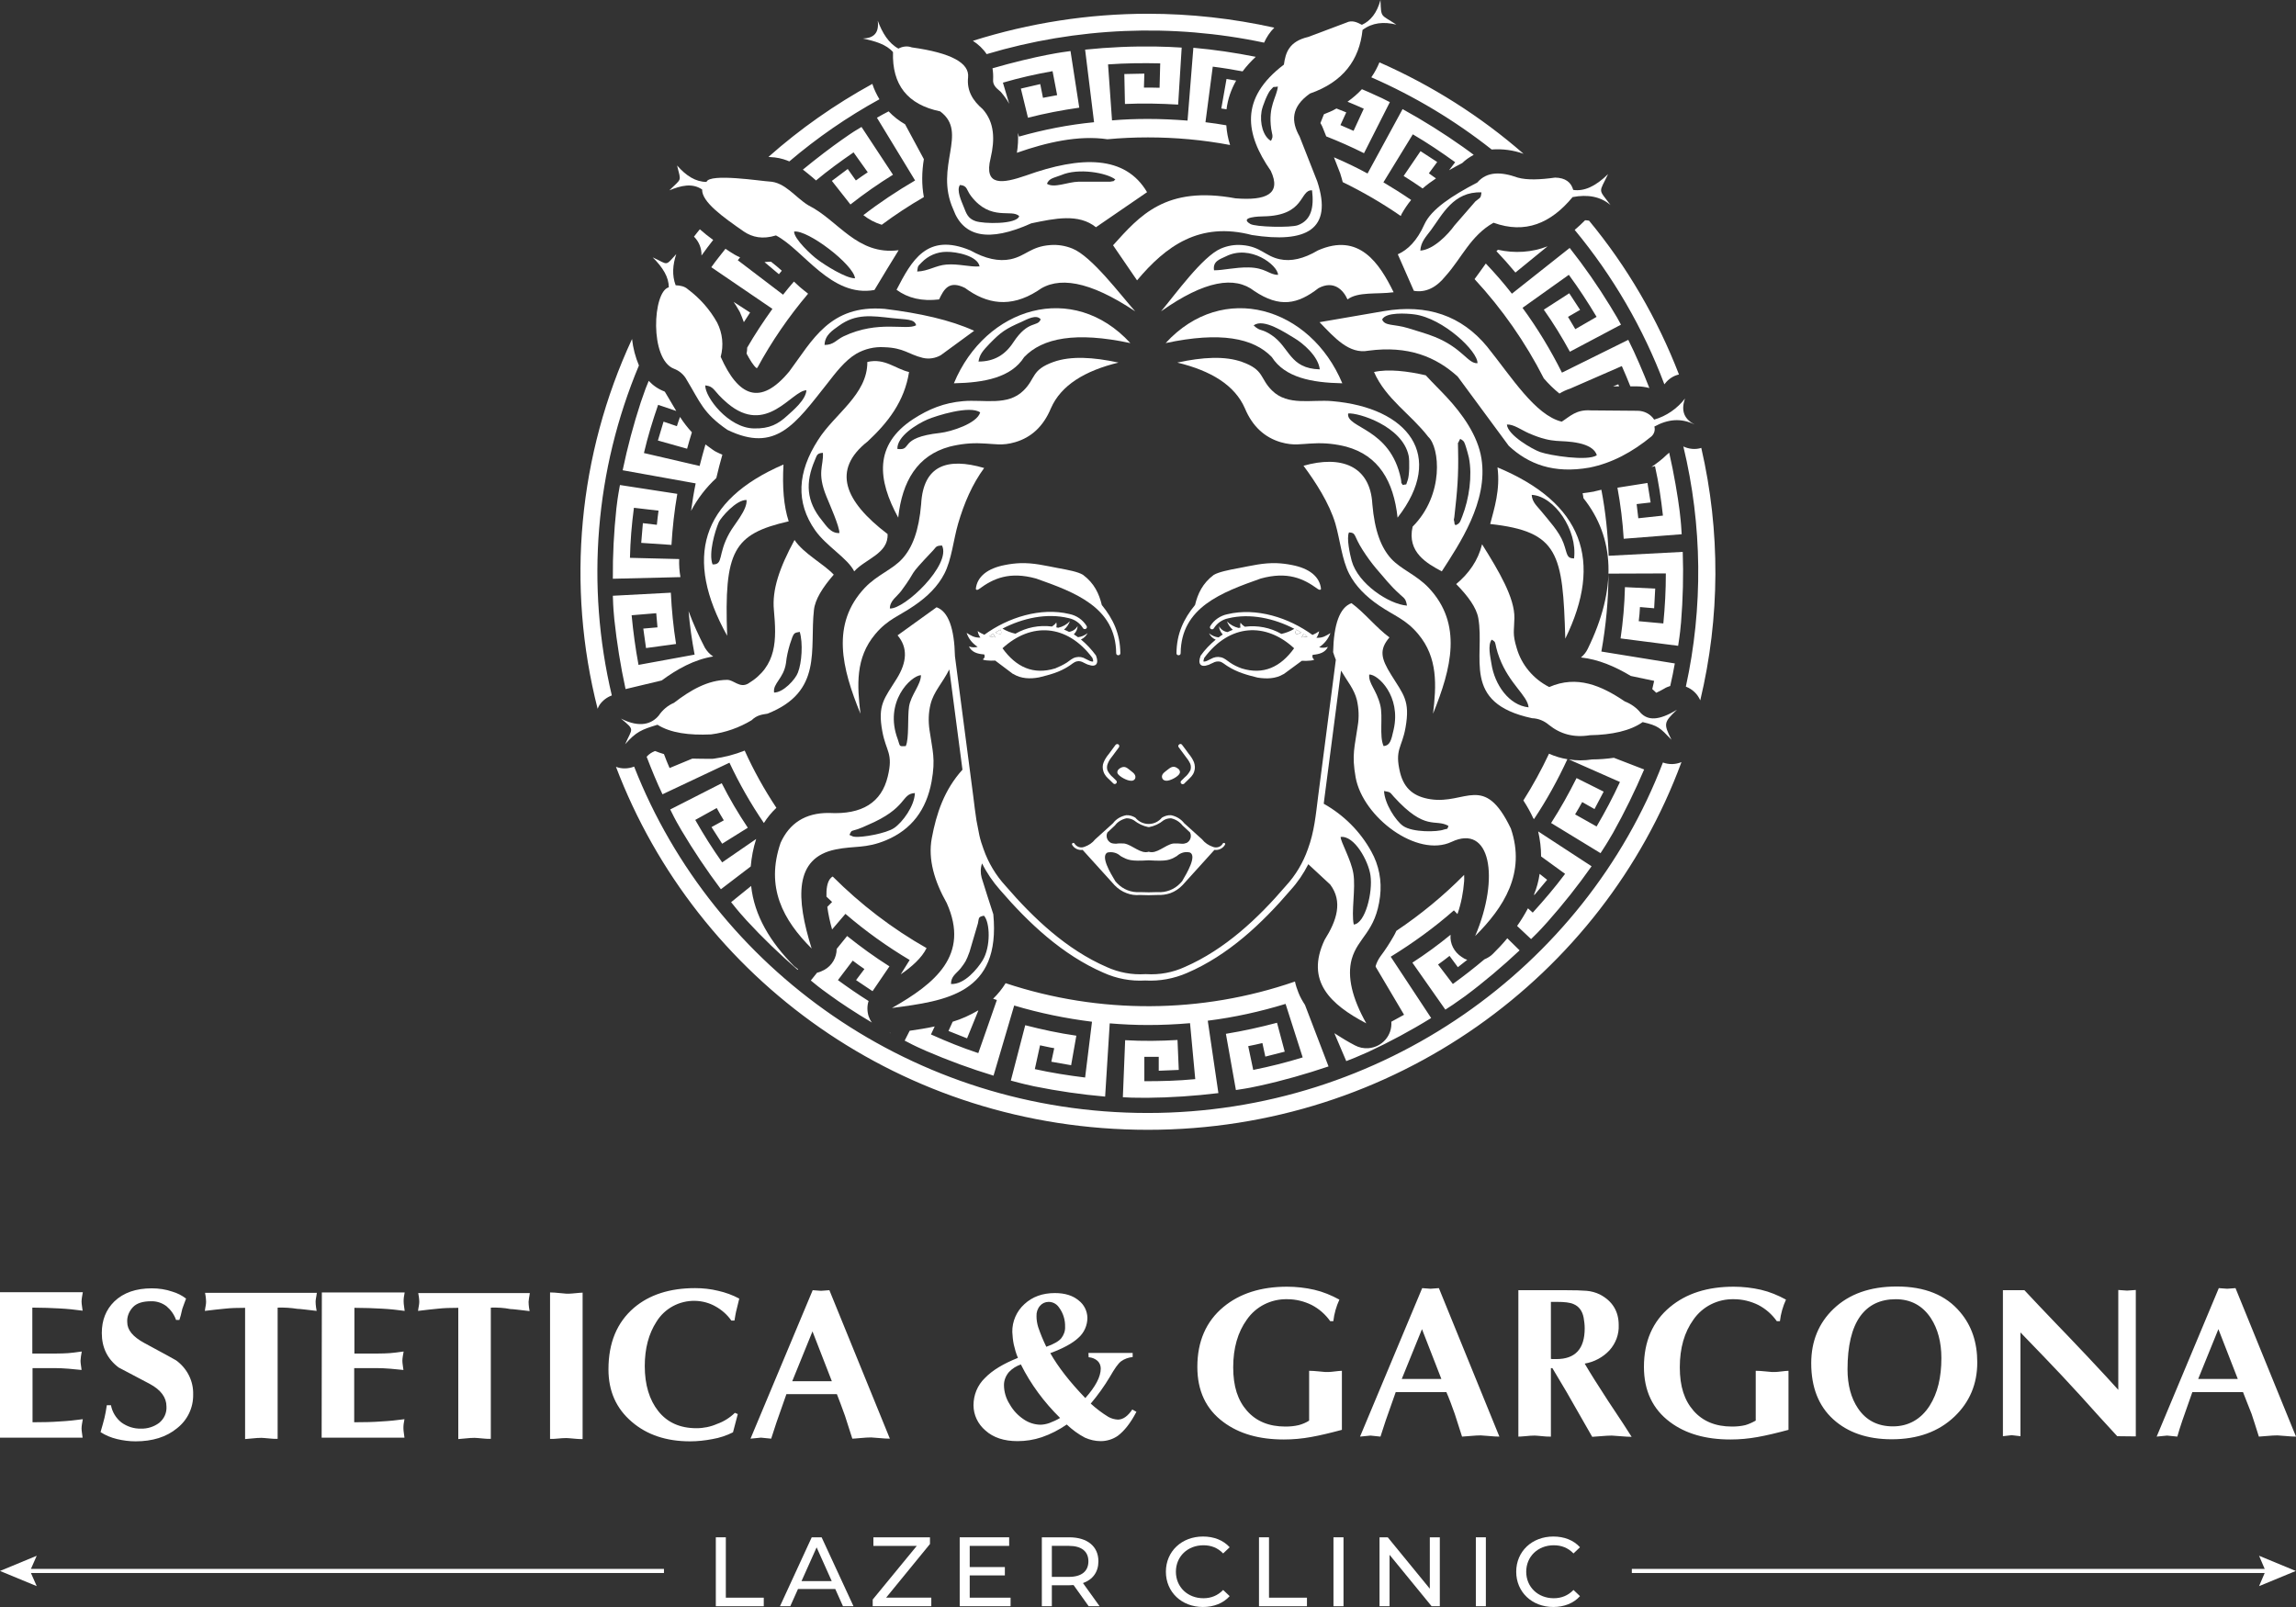 <?xml version="1.0" encoding="UTF-8"?> <svg xmlns="http://www.w3.org/2000/svg" width="100" height="70" viewBox="0 0 100 70" fill="none"><rect x="0" y="0" width="100" height="70" fill="#333333" stroke="none"/> <path d="M56.773 27.604C56.755 27.667 56.718 27.72 56.682 27.765C56.773 27.756 56.855 27.738 56.946 27.72C56.891 27.684 56.837 27.649 56.773 27.604Z" fill="white"></path> <path d="M56.446 27.613C56.528 27.613 56.609 27.595 56.673 27.55C56.6 27.506 56.528 27.47 56.455 27.425C56.428 27.497 56.401 27.586 56.446 27.613Z" fill="white"></path> <path d="M43.572 27.425C43.5 27.47 43.427 27.506 43.354 27.55C43.418 27.595 43.5 27.622 43.581 27.613C43.636 27.586 43.609 27.497 43.572 27.425Z" fill="white"></path> <path d="M43.263 27.604C43.209 27.64 43.145 27.675 43.091 27.72C43.172 27.738 43.263 27.756 43.354 27.765C43.309 27.711 43.282 27.658 43.263 27.604Z" fill="white"></path> <path d="M57.945 27.577C57.754 27.693 57.618 27.792 57.336 27.783C57.4 27.693 57.436 27.595 57.454 27.497C57.364 27.559 57.273 27.613 57.164 27.658C56.137 26.907 54.72 26.452 53.457 26.755C53.148 26.818 52.876 27.006 52.712 27.273C52.685 27.318 52.694 27.372 52.739 27.399C52.785 27.425 52.839 27.416 52.866 27.372C53.003 27.148 53.23 26.988 53.493 26.934C54.447 26.702 55.492 26.934 56.373 27.39C56.201 27.497 56.01 27.568 55.81 27.613C55.328 27.336 54.765 27.229 54.22 27.3C54.12 27.238 54.011 27.131 54.038 27.104C54.011 27.184 54.011 27.265 54.029 27.336L53.947 27.354C53.757 27.309 53.575 27.211 53.439 27.068C53.493 27.211 53.584 27.336 53.693 27.434C53.62 27.461 53.548 27.497 53.466 27.533C53.312 27.515 53.166 27.416 53.093 27.273C53.103 27.416 53.166 27.541 53.257 27.64C53.194 27.675 53.139 27.72 53.075 27.765C52.921 27.747 52.776 27.684 52.657 27.586C52.721 27.711 52.821 27.809 52.948 27.863C52.703 28.069 52.476 28.301 52.294 28.56C52.285 28.569 52.285 28.578 52.285 28.587C52.167 28.899 52.276 29.096 52.63 28.962H52.639C52.703 28.935 52.757 28.899 52.83 28.873C52.921 28.819 53.03 28.801 53.13 28.819C53.248 28.846 53.366 28.962 53.475 29.024C53.884 29.284 54.302 29.4 54.774 29.516C55.165 29.578 55.565 29.569 55.901 29.364H55.91L56.7 28.783C56.927 28.801 57.291 28.765 57.227 28.721C57.164 28.676 57.145 28.596 57.173 28.524C57.473 28.497 57.718 28.426 57.836 28.176C57.718 28.221 57.582 28.229 57.454 28.194C57.681 28.042 57.854 27.827 57.945 27.577ZM54.075 29.114C53.902 29.051 53.73 28.971 53.575 28.864C53.439 28.774 53.339 28.667 53.175 28.631C53.03 28.596 52.876 28.622 52.739 28.703L52.557 28.792C52.512 28.81 52.467 28.819 52.421 28.819C52.403 28.792 52.439 28.694 52.449 28.658C53.557 27.166 55.129 27.095 56.364 28.238C55.774 29.06 55.02 29.409 54.075 29.114ZM56.446 27.613C56.401 27.586 56.428 27.497 56.455 27.425C56.528 27.47 56.6 27.506 56.673 27.55C56.609 27.595 56.537 27.622 56.446 27.613ZM56.682 27.765C56.718 27.72 56.755 27.658 56.773 27.604V27.613C56.828 27.649 56.891 27.684 56.946 27.729C56.864 27.738 56.773 27.756 56.682 27.765Z" fill="white"></path> <path d="M54.91 25.201C56.073 24.879 56.773 25.201 57.382 25.648C57.463 25.701 57.509 25.71 57.536 25.657C57.482 25.112 57.018 24.754 56.264 24.611C56.046 24.567 55.828 24.54 55.601 24.531C55.01 24.513 54.529 24.638 53.957 24.745C53.511 24.826 53.084 24.915 52.866 25.04C52.376 25.407 52.167 25.862 52.049 26.353C51.549 26.961 51.249 27.604 51.24 28.453C51.24 28.506 51.276 28.542 51.331 28.542C51.386 28.542 51.422 28.506 51.422 28.453C51.44 26.452 53.221 25.799 54.91 25.201Z" fill="white"></path> <path d="M62.224 25.603C61.679 25.031 61.025 24.808 60.589 24.334C60.153 23.852 59.871 23.128 59.771 21.958C59.68 20.279 58.399 19.823 56.773 20.288C57.291 20.985 57.9 21.922 58.163 22.816C58.363 23.504 58.445 24.379 58.763 24.995C59.035 25.523 59.48 25.978 60.071 26.38C60.725 26.827 61.225 26.97 61.77 27.622C62.633 28.649 62.56 29.864 62.415 31.088C63.214 29.114 63.714 27.184 62.224 25.603ZM58.872 24.433C58.799 24.165 58.636 23.432 58.754 23.191C59.081 23.209 58.944 23.325 59.344 23.95C59.526 24.236 59.726 24.513 59.944 24.772C60.316 25.192 60.516 25.478 60.97 25.889C61.17 26.076 61.225 26.067 61.279 26.38C60.489 26.318 59.153 25.433 58.872 24.433Z" fill="white"></path> <path d="M64.523 19.975C64.368 18.974 63.687 18.027 63.005 17.295C62.724 16.991 62.442 16.723 62.097 16.348C61.325 16.169 60.453 16.062 59.844 16.205C60.362 17.384 61.452 18.045 62.206 19.028C62.706 19.484 62.914 21.547 61.525 22.941C61.27 24.058 62.16 24.549 62.796 24.888C63.56 23.7 64.822 21.851 64.523 19.975ZM63.687 22.494C63.587 22.744 63.587 22.798 63.396 22.878C63.332 22.789 63.36 22.869 63.342 22.735C63.305 22.566 63.323 22.682 63.342 22.521C63.469 21.395 63.532 20.725 63.505 19.591C63.496 19.135 63.487 19.376 63.541 19.225L63.596 19.117C63.787 19.216 63.778 19.269 63.85 19.475C63.896 19.627 63.941 19.778 63.977 19.939C64.132 20.725 63.987 21.726 63.687 22.494Z" fill="white"></path> <path d="M50.795 34.009C50.968 34.018 51.34 33.822 51.386 33.67C51.404 33.607 51.376 33.536 51.322 33.491C51.267 33.447 51.204 33.411 51.14 33.402C51.004 33.384 50.886 33.509 50.777 33.589C50.668 33.67 50.568 33.768 50.622 33.902C50.65 33.974 50.713 34 50.795 34.009Z" fill="white"></path> <path d="M68.02 18.367C66.867 18.09 65.831 16.419 64.768 15.097C63.66 13.757 62.169 13.23 60.271 13.552L57.472 14.034C58.118 14.704 58.754 15.437 59.599 15.276C61.334 15.044 62.542 15.544 63.487 16.402L65.713 19.421C66.567 20.216 67.666 20.645 69.229 20.368C70.21 20.172 71.1 19.689 71.927 19.01C72.045 18.903 72.1 18.733 72.054 18.581C72.636 18.26 73.217 18.197 73.808 18.492C73.381 18.269 73.19 17.92 73.39 17.358C73.053 17.795 72.581 18.126 72.045 18.278C71.891 18.037 71.609 17.893 71.318 17.893L69.283 17.876C68.647 17.831 68.375 18.144 68.02 18.367ZM62.497 14.678C62.151 14.535 61.715 14.418 61.325 14.293C60.716 14.106 60.316 14.213 60.198 13.918C60.352 13.588 61.27 13.65 61.606 13.695C62.86 13.865 64.377 15.312 64.35 15.821C63.932 15.848 63.705 15.169 62.497 14.678ZM69.547 19.832C69.138 20.1 67.502 19.841 67.076 19.689C66.749 19.573 65.667 18.957 65.631 18.492C65.922 18.474 66.249 18.724 66.594 18.876C67.712 19.359 67.939 19.126 68.774 19.305C69.147 19.385 69.474 19.555 69.547 19.832Z" fill="white"></path> <path d="M50.768 14.945C53.148 14.436 54.593 14.722 55.392 15.553C55.964 16.446 57.127 16.67 58.463 16.696C57.073 13.373 53.266 12.221 50.768 14.945ZM55.383 14.597C54.929 14.293 54.91 14.463 54.602 14.177C55.02 13.838 56.001 14.508 56.364 14.722C56.746 14.945 57.418 15.517 57.482 16.089C56.155 16.053 56.182 15.133 55.383 14.597Z" fill="white"></path> <path d="M51.603 33.857L51.458 34C51.422 34.027 51.404 34.081 51.44 34.125C51.467 34.161 51.522 34.17 51.567 34.143C51.576 34.134 51.585 34.134 51.585 34.125L51.731 33.983C51.858 33.857 51.958 33.777 52.012 33.607C52.058 33.473 52.049 33.339 52.003 33.205C51.949 33.071 51.867 32.946 51.776 32.839C51.685 32.705 51.585 32.58 51.485 32.446C51.458 32.401 51.395 32.392 51.358 32.428C51.313 32.455 51.304 32.517 51.34 32.553L51.631 32.946C51.712 33.044 51.785 33.152 51.84 33.268C51.876 33.357 51.876 33.455 51.849 33.545C51.785 33.67 51.703 33.777 51.603 33.857Z" fill="white"></path> <path d="M58.69 13.043C59.153 12.694 59.98 12.828 60.698 12.73C60.08 11.47 59.199 10.113 57.4 10.908C56.782 11.274 56.228 11.399 55.737 11.292C55.101 11.158 54.911 10.738 54.093 10.675C53.775 10.649 53.466 10.702 53.175 10.827C52.376 11.167 51.186 12.828 50.568 13.561C52.476 12.212 53.784 12.015 54.629 12.676C55.737 13.418 56.519 13.257 57.427 12.551C58.081 12.203 58.499 12.614 58.69 13.043ZM54.374 11.649C53.793 11.64 53.293 11.774 52.876 11.774C52.812 11.372 53.139 11.292 53.393 11.167C54.456 10.631 55.647 11.542 55.665 11.971C55.283 11.98 55.129 11.658 54.374 11.649Z" fill="white"></path> <path d="M62.96 12.024C63.66 11.247 64.05 10.264 65.049 9.702C66.43 10.202 67.548 9.728 68.493 8.585C69.147 8.46 69.71 8.558 70.146 8.933C69.592 8.192 69.638 8.433 70.037 7.584C69.492 8.12 68.993 8.344 68.52 8.272C68.429 7.942 68.184 7.745 67.73 7.736C67.094 7.826 66.512 7.852 66.103 7.736C65.377 7.477 64.768 7.459 64.341 7.951C63.242 8.522 62.342 9.112 62.042 9.764C61.715 10.497 61.316 10.881 60.88 11.077L61.579 12.668C62.097 12.757 62.56 12.525 62.96 12.024ZM61.861 10.917C61.879 10.541 62.115 10.3 62.324 10.023C62.824 9.344 63.305 8.335 64.523 8.379C64.495 8.656 64.468 8.594 64.259 8.773L63.351 9.818C63.069 10.211 62.442 10.872 61.861 10.917Z" fill="white"></path> <path d="M68.175 27.819C69.828 24.442 68.947 21.913 65.222 20.359C65.349 21.333 65.077 22.164 64.904 22.825C67.893 23.155 68.066 24.111 68.175 27.819ZM68.556 24.326C68.211 24.317 68.275 24.138 68.093 23.647C67.911 23.155 67.448 22.664 67.13 22.271C66.957 22.056 66.73 21.878 66.712 21.556C67.702 21.61 68.711 23.093 68.556 24.326Z" fill="white"></path> <path d="M55.401 17.009C54.865 16.482 55.074 16.116 54.102 15.767C53.357 15.499 52.385 15.553 51.276 15.794C52.757 16.151 53.784 16.786 54.22 17.786C54.556 18.59 55.092 19.055 55.774 19.26C56.364 19.43 56.655 19.332 57.227 19.314C57.7 19.287 58.181 19.341 58.635 19.457C60.044 19.841 60.698 20.958 60.87 22.548C62.978 19.841 61.325 17.759 58.027 17.474C57.127 17.393 56.092 17.697 55.401 17.009ZM58.717 18.01C59.144 17.965 61.079 18.555 61.352 19.85C61.397 20.082 61.388 20.725 61.306 20.931C61.206 21.181 61.316 21.065 61.097 21.127C60.979 20.949 61.061 21.101 61.016 20.868C60.562 18.626 58.617 18.662 58.717 18.01Z" fill="white"></path> <path d="M29.354 16.062C29.59 16.151 29.79 16.321 29.908 16.545C30.499 17.518 30.617 17.992 31.68 18.724C33.797 19.752 34.642 18.456 36.032 16.705C36.386 16.25 36.795 15.705 37.294 15.41C37.667 15.196 38.085 15.097 38.512 15.124C39.375 15.151 39.566 15.437 40.193 15.589C40.456 15.651 40.738 15.607 40.974 15.473L42.428 14.409C41.392 13.936 40.056 13.641 38.53 13.454C36.141 13.257 35.377 14.838 34.378 16.178C33.106 17.715 32.152 17.259 31.389 15.544C31.525 15.044 31.471 14.517 31.235 14.052C30.917 13.48 30.481 12.989 29.954 12.596C29.817 12.471 29.627 12.435 29.427 12.426C29.263 11.989 29.299 11.533 29.454 11.068C28.954 11.613 29.127 11.533 28.427 11.211C28.872 11.649 29.136 12.087 29.127 12.516C28.427 12.694 28.282 15.651 29.354 16.062ZM36.531 14.195C37.276 13.65 37.958 13.757 38.848 13.856C39.466 13.927 39.829 13.882 39.902 14.168C39.475 14.409 38.267 13.927 36.74 14.651C36.422 14.803 36.313 15.026 35.913 15.026C35.923 14.597 36.259 14.392 36.531 14.195ZM31.68 17.563C33.388 19.01 34.478 17.009 35.123 17C35.096 17.42 34.533 17.885 34.287 18.108C33.897 18.465 33.524 18.68 32.834 18.662C31.725 18.644 30.699 17.295 30.717 16.786C31.153 16.848 31.026 17.009 31.68 17.563Z" fill="white"></path> <path d="M30.581 8.254C30.562 8.79 31.471 9.443 32.398 10.086C32.77 10.336 33.215 10.434 33.797 10.255C35.005 10.89 36.204 12.971 38.085 12.632C38.43 12.051 38.784 11.479 39.139 10.899C37.322 11.131 36.513 9.594 35.205 8.942C34.633 8.594 34.196 7.933 33.497 7.906C33.215 7.897 30.898 7.531 30.771 7.924C30.299 7.924 29.881 7.656 29.49 7.209C29.672 7.942 29.699 7.745 29.154 8.29C29.654 8.085 30.145 7.96 30.581 8.254ZM37.24 12.123C36.822 12.123 35.913 11.533 35.623 11.319C35.359 11.131 34.578 10.407 34.587 10.086C35.187 10.005 37.176 11.524 37.24 12.123Z" fill="white"></path> <path d="M38.894 2.269C38.848 3.689 39.52 4.556 40.947 4.851C42.2 5.78 40.674 7.245 41.519 9.121C41.955 10.318 43.054 10.568 44.917 9.728C45.944 9.514 46.979 9.291 47.733 9.898L49.959 8.371C49.014 6.763 47.097 6.78 44.681 7.647C43.672 7.995 42.836 8.138 43.145 6.888C43.336 6.075 43.318 5.333 42.8 4.753C42.382 4.395 42.1 3.966 42.164 3.368C42.228 2.751 41.446 2.305 39.711 2.064C39.52 1.992 39.311 2.019 39.13 2.117C38.703 1.885 38.43 1.438 38.23 0.902C38.294 1.438 38.058 1.662 37.576 1.679C38.112 1.787 38.612 1.939 38.894 2.269ZM46.216 7.629C46.97 7.299 48.215 7.531 48.578 7.817C48.433 7.933 48.605 7.861 48.351 7.915H46.97C46.507 7.924 45.907 8.21 45.598 8.004C45.698 7.763 45.889 7.754 46.216 7.629ZM41.81 8.058C42.146 8.085 42.082 8.272 42.3 8.549C43.154 9.657 44.072 9.085 44.39 9.416C44.281 9.782 42.827 9.755 42.482 9.63C42.155 9.514 42.091 9.309 41.964 8.987C41.883 8.781 41.646 8.281 41.81 8.058Z" fill="white"></path> <path d="M37.776 15.767C37.785 17.188 36.34 18.036 35.632 19.162C34.723 20.573 34.651 21.887 35.505 23.102C36.004 23.807 36.922 24.317 37.204 24.888C37.694 24.343 38.703 24.111 38.657 23.262C36.777 21.833 36.213 20.466 37.794 19.225C38.675 18.403 39.393 17.483 39.593 16.205C38.984 16.062 38.539 15.589 37.776 15.767ZM35.795 22.664C35.114 21.833 35.078 21.011 35.486 20.055C35.586 19.823 35.577 19.743 35.841 19.725C35.877 20.297 35.568 20.582 35.995 21.628C36.132 21.967 36.568 22.941 36.559 23.218C36.186 23.245 35.977 22.887 35.795 22.664Z" fill="white"></path> <path d="M48.614 28.453C48.614 28.506 48.651 28.542 48.705 28.542C48.76 28.542 48.796 28.506 48.796 28.453C48.787 27.604 48.487 26.97 47.988 26.353C47.87 25.862 47.661 25.407 47.17 25.04C46.952 24.906 46.525 24.826 46.08 24.745C45.507 24.638 45.026 24.513 44.435 24.531C44.208 24.54 43.99 24.567 43.772 24.611C43.018 24.754 42.555 25.112 42.5 25.657C42.528 25.71 42.573 25.71 42.655 25.648C43.263 25.201 43.963 24.879 45.126 25.201C46.816 25.799 48.596 26.452 48.614 28.453Z" fill="white"></path> <path d="M35.45 26.577C35.496 26.112 35.832 25.585 36.313 25.031C35.859 24.549 35.005 24.12 34.605 23.521C33.942 24.745 33.624 25.692 33.706 26.568C33.824 27.872 33.851 29.007 32.588 29.775C32.216 29.989 31.962 29.614 31.671 29.614C30.826 29.623 30.072 30.061 29.354 30.615C29.081 30.731 28.854 30.927 28.691 31.169C28.4 31.517 27.891 31.731 27.046 31.302C27.673 31.821 27.537 31.704 27.228 32.419C27.701 31.874 27.955 31.776 28.636 31.57C29.209 31.928 30.008 32.035 30.971 31.99C31.598 31.91 32.198 31.696 32.734 31.374C32.961 31.151 33.188 31.124 33.424 31.088C35.85 30.132 35.259 28.283 35.45 26.577ZM33.715 30.168C33.651 29.766 34.133 29.561 34.233 28.881C34.26 28.605 34.324 28.328 34.405 28.06C34.578 27.524 34.578 27.577 34.832 27.524C34.978 28.006 34.923 28.873 34.751 29.301C34.642 29.596 34.115 30.168 33.715 30.168Z" fill="white"></path> <path d="M71.464 31.061C71.282 30.829 71.037 30.659 70.764 30.552C69.746 29.864 68.684 29.4 67.475 29.927C66.785 29.578 66.267 28.962 66.058 28.229C65.867 27.604 65.949 27.488 65.958 26.925C65.976 26.05 65.295 24.897 64.55 23.709C64.377 24.415 63.977 24.978 63.423 25.442C63.941 25.969 64.305 26.47 64.386 26.925C64.686 28.622 63.623 30.623 66.73 31.285C67.003 31.294 67.257 31.401 67.466 31.579C67.957 31.973 68.538 32.142 69.247 32.026C70.201 32.008 71 31.838 71.545 31.454C72.236 31.615 72.299 31.704 72.799 32.223C72.454 31.526 72.454 31.472 73.035 30.918C72.236 31.401 71.782 31.383 71.464 31.061ZM64.959 28.917C64.913 28.613 64.786 28.113 64.968 27.863C65.15 27.961 65.113 27.988 65.168 28.212C65.204 28.363 65.249 28.506 65.304 28.649C65.74 29.802 66.53 30.293 66.576 30.811C65.713 30.722 65.095 29.811 64.959 28.917Z" fill="white"></path> <path d="M62.297 34.813C61.615 34.706 61.161 34.385 60.979 33.652C60.734 32.634 61.061 32.58 61.216 31.695C61.425 30.516 61.125 30.257 60.589 29.391C60.144 28.676 60.062 28.301 60.516 27.765C59.953 27.354 59.426 26.684 58.863 26.273C58.345 26.461 58.09 27.202 58.063 28.408C58.099 28.524 58.136 28.631 58.181 28.739L57.409 34.697C57.309 35.483 57.245 36.225 56.964 36.984C56.755 37.583 56.428 38.128 56.001 38.592C54.792 40.004 53.348 41.361 51.603 42.121C51.077 42.362 50.504 42.469 49.923 42.433H49.877C49.305 42.469 48.724 42.362 48.197 42.121C46.452 41.361 45.017 40.004 43.799 38.592C43.372 38.128 43.045 37.583 42.836 36.984C42.764 36.788 42.7 36.591 42.655 36.386L42.528 35.733C42.473 35.394 42.437 35.054 42.391 34.697L41.592 28.587C41.565 27.381 41.31 26.639 40.792 26.452L39.093 27.675C39.548 28.212 39.502 28.846 39.057 29.561C38.521 30.427 38.212 30.695 38.43 31.865C38.594 32.75 38.912 32.803 38.666 33.822C38.394 34.956 37.549 35.492 36.104 35.412C35.069 35.403 34.378 35.867 33.997 36.716C33.333 38.655 34.106 40.075 35.35 41.317C34.669 39.137 34.578 37.368 36.395 37.002C37.222 36.832 37.694 36.975 38.594 36.6C39.702 36.135 40.347 35.278 40.574 34.045C40.756 33.036 40.611 32.705 40.483 31.794C40.429 31.419 40.438 31.043 40.529 30.677C40.665 30.123 41.047 29.757 41.346 29.159L41.919 33.527C41.128 34.402 40.783 35.43 40.583 36.511C40.411 37.44 40.701 38.387 41.237 39.343C42.246 41.603 40.738 42.835 38.848 43.907C41.219 43.595 43.59 43.282 43.263 39.825C43.091 39.298 42.918 38.762 42.755 38.235C42.7 38.029 42.7 37.815 42.773 37.609C42.982 38.029 43.245 38.413 43.554 38.762C44.799 40.209 46.271 41.594 48.06 42.371C48.633 42.63 49.251 42.746 49.877 42.71C50.504 42.746 51.131 42.63 51.703 42.38C53.493 41.612 54.965 40.227 56.21 38.771C56.519 38.431 56.773 38.056 56.982 37.645L57.936 38.53C58.49 39.271 58.227 40.093 57.691 40.942C56.846 42.737 57.945 43.756 59.508 44.577C58.899 43.496 58.663 42.55 58.872 41.781C59.144 40.816 59.916 40.611 60.107 39.048C60.189 38.369 60.062 37.69 59.726 37.091C59.244 36.216 58.526 35.501 57.654 35.01C57.663 34.912 57.681 34.813 57.691 34.715L58.408 29.212C58.681 29.677 58.981 30.016 59.099 30.498C59.181 30.865 59.199 31.24 59.135 31.615C59.008 32.526 58.863 32.857 59.044 33.866C59.362 35.599 61.724 37.377 63.223 36.671C64.904 35.876 65.34 38.208 64.25 40.772C65.495 39.53 66.467 38.029 65.804 36.091C64.641 33.661 63.841 35.054 62.297 34.813ZM38.948 36.064C38.603 36.305 37.522 36.493 37.222 36.448C37.194 36.448 37.176 36.439 37.158 36.439L36.995 36.368C37.104 36.135 37.076 36.216 37.358 36.118C37.494 36.073 37.631 36.01 37.767 35.948C39.548 35.197 39.23 34.581 39.847 34.545C39.829 35.117 39.302 35.823 38.948 36.064ZM39.593 30.775C39.52 31.231 39.602 32.196 39.448 32.5C39.139 32.517 39.211 32.517 39.102 32.205C38.485 30.57 39.675 29.435 40.111 29.409C40.111 29.828 39.675 30.266 39.593 30.775ZM42.855 39.887C43.118 40.164 43.163 41.245 42.791 41.844C42.582 42.183 42.01 42.898 41.419 42.862C41.419 42.523 41.646 42.416 41.837 42.183C42.046 41.906 42.073 41.88 42.228 41.46L42.591 40.227C42.646 39.968 42.6 39.941 42.855 39.887ZM59.689 38.128C59.798 38.869 59.462 40.227 58.962 40.272C58.844 39.736 59.053 38.699 58.944 38.047C58.844 37.44 58.39 36.671 58.39 36.457C58.99 36.386 59.599 37.502 59.689 38.128ZM60.262 32.5C60.062 32.071 60.243 31.213 60.116 30.713C59.944 30.025 59.599 29.784 59.635 29.382C60.007 29.364 61.034 30.32 60.698 31.785C60.589 32.276 60.534 32.473 60.262 32.5ZM62.887 36.135C62.615 36.243 61.525 36.269 61.107 35.975C60.789 35.751 60.307 35.01 60.28 34.456C60.58 34.51 60.525 34.501 60.707 34.706C62.097 36.234 62.497 35.644 63.087 35.975C63.014 36.162 63.078 36.073 62.887 36.135Z" fill="white"></path> <path d="M34.351 22.709C34.133 22.047 34.069 21.208 34.124 20.234C30.499 21.797 29.79 24.317 31.671 27.693C31.535 23.995 31.934 23.262 34.351 22.709ZM31.035 24.585C30.853 24.111 31.135 23.146 31.307 22.744C31.389 22.557 32.062 21.762 32.516 21.779C32.552 22.217 31.98 22.834 31.771 23.218C31.244 24.156 31.525 24.602 31.035 24.585Z" fill="white"></path> <path d="M42.818 28.712C42.755 28.756 43.118 28.792 43.345 28.774L44.117 29.355H44.127C44.472 29.569 44.871 29.578 45.253 29.507C45.725 29.391 46.143 29.284 46.552 29.015C46.661 28.953 46.77 28.837 46.898 28.81C46.997 28.783 47.106 28.81 47.197 28.864C47.261 28.899 47.325 28.926 47.388 28.953H47.397C47.752 29.087 47.861 28.89 47.742 28.578C47.742 28.569 47.733 28.56 47.733 28.551C47.542 28.292 47.325 28.06 47.079 27.854C47.206 27.801 47.306 27.702 47.37 27.577C47.252 27.675 47.106 27.738 46.952 27.756C46.888 27.711 46.834 27.675 46.77 27.631C46.87 27.533 46.934 27.399 46.934 27.265C46.861 27.407 46.725 27.497 46.561 27.524C46.489 27.488 46.416 27.452 46.343 27.425C46.461 27.327 46.543 27.202 46.598 27.059C46.461 27.202 46.289 27.3 46.089 27.345L46.007 27.327C46.025 27.247 46.025 27.166 45.998 27.095C46.025 27.122 45.916 27.229 45.816 27.291C45.262 27.22 44.708 27.327 44.226 27.604C44.027 27.559 43.836 27.488 43.663 27.381C44.544 26.925 45.589 26.693 46.543 26.925C46.807 26.979 47.034 27.14 47.17 27.363C47.197 27.407 47.252 27.416 47.297 27.39C47.343 27.363 47.352 27.309 47.325 27.265C47.161 26.997 46.888 26.809 46.58 26.747C45.326 26.443 43.899 26.898 42.873 27.649C42.773 27.604 42.673 27.559 42.582 27.488C42.6 27.595 42.636 27.684 42.7 27.774C42.428 27.783 42.291 27.684 42.1 27.568C42.182 27.819 42.355 28.033 42.582 28.176C42.455 28.212 42.328 28.203 42.2 28.158C42.319 28.408 42.573 28.488 42.864 28.506C42.909 28.587 42.882 28.667 42.818 28.712ZM47.579 28.658C47.597 28.703 47.624 28.792 47.606 28.819C47.561 28.819 47.515 28.81 47.47 28.792L47.288 28.703C47.161 28.622 47.007 28.596 46.861 28.631C46.698 28.667 46.598 28.774 46.461 28.864C46.307 28.962 46.134 29.042 45.962 29.114C45.008 29.409 44.254 29.06 43.663 28.238C44.908 27.095 46.471 27.175 47.579 28.658ZM43.572 27.425C43.609 27.497 43.627 27.586 43.581 27.613C43.5 27.613 43.418 27.595 43.354 27.55C43.427 27.506 43.5 27.47 43.572 27.425ZM43.263 27.604C43.282 27.658 43.318 27.711 43.354 27.765C43.263 27.756 43.182 27.738 43.091 27.72C43.145 27.675 43.2 27.64 43.263 27.604Z" fill="white"></path> <path d="M48.442 32.946L48.733 32.553C48.76 32.508 48.751 32.455 48.715 32.428C48.678 32.401 48.614 32.41 48.587 32.446L48.297 32.839C48.206 32.946 48.124 33.071 48.069 33.205C48.015 33.33 48.015 33.473 48.06 33.607C48.115 33.777 48.215 33.866 48.342 33.983L48.487 34.125C48.524 34.161 48.578 34.161 48.614 34.125C48.651 34.09 48.651 34.036 48.614 34L48.469 33.857C48.369 33.777 48.288 33.67 48.233 33.554C48.206 33.464 48.206 33.366 48.242 33.277C48.288 33.152 48.36 33.044 48.442 32.946Z" fill="white"></path> <path d="M49.269 34.009C49.341 34.018 49.414 33.974 49.441 33.911C49.487 33.777 49.387 33.679 49.278 33.598C49.169 33.518 49.051 33.384 48.914 33.411C48.851 33.42 48.787 33.455 48.733 33.5C48.678 33.545 48.651 33.616 48.669 33.679C48.733 33.822 49.096 34.018 49.269 34.009Z" fill="white"></path> <path d="M39.82 26.38C40.411 25.978 40.856 25.523 41.128 24.995C41.446 24.388 41.528 23.504 41.728 22.816C41.992 21.913 42.346 21.092 42.864 20.386C41.246 19.913 40.211 20.279 40.12 21.958C40.02 23.128 39.738 23.852 39.302 24.334C38.866 24.817 38.212 25.031 37.667 25.603C36.177 27.184 36.668 29.114 37.476 31.088C37.331 29.864 37.249 28.658 38.121 27.622C38.666 26.97 39.175 26.827 39.82 26.38ZM39.248 25.746C40.029 24.692 39.411 25.273 40.647 23.968C40.783 23.816 40.765 23.772 41.028 23.763C41.446 24.593 39.393 26.55 38.757 26.505C38.757 26.166 39.066 25.987 39.248 25.746Z" fill="white"></path> <path d="M39.121 22.548C39.293 20.958 39.956 19.841 41.355 19.457C41.819 19.341 42.291 19.287 42.764 19.314C43.336 19.332 43.636 19.43 44.217 19.26C44.908 19.055 45.435 18.59 45.771 17.786C46.207 16.786 47.243 16.151 48.715 15.794C47.606 15.553 46.634 15.499 45.88 15.767C44.908 16.116 45.117 16.482 44.581 17.009C43.89 17.697 42.855 17.393 41.946 17.474C41.119 17.545 40.456 17.813 39.766 18.26C38.058 19.385 38.221 20.895 39.121 22.548ZM42.691 17.965C42.555 18.447 41.419 18.805 40.947 18.858C39.084 19.064 39.775 19.644 39.084 19.555C39.066 19.001 39.929 18.474 40.402 18.269C40.783 18.108 42.246 17.643 42.691 17.965Z" fill="white"></path> <path d="M48.478 10.684L49.523 12.212C50.777 10.72 52.239 9.639 54.529 10.238C56.891 10.604 58.063 10.005 57.373 7.906L56.6 5.941C56.237 5.297 56.219 4.663 57.055 4.074C58.499 3.573 59.208 2.609 59.344 1.304C59.771 0.983 60.271 0.938 60.816 1.072C60.116 0.607 60.162 0.804 60.125 0C59.971 0.572 59.689 0.911 59.317 1.081C59.099 0.965 58.881 0.867 58.645 0.983L56.982 1.608C56.137 1.805 55.992 2.296 55.919 2.814C53.966 4.297 54.247 5.851 55.347 7.441C55.828 8.46 55.129 8.746 53.811 8.639C50.759 8.076 49.641 9.398 48.478 10.684ZM55.365 5.61C55.374 5.699 55.419 5.851 55.419 5.887C55.428 6.021 55.419 5.95 55.401 6.039L55.356 6.137C55.02 5.95 54.856 5.369 54.947 4.842C54.983 4.627 55.21 4.056 55.337 3.922C55.537 3.716 55.383 3.823 55.656 3.77C55.601 4.261 55.228 4.61 55.365 5.61ZM55.02 9.425C56.864 9.398 56.591 8.263 57.145 8.29C57.236 9.041 57.109 9.594 56.528 9.809C56.219 9.925 54.674 9.889 54.456 9.755C53.938 9.451 54.874 9.425 55.02 9.425Z" fill="white"></path> <path d="M49.441 13.561C48.796 12.837 47.552 11.167 46.707 10.827C46.398 10.702 46.071 10.649 45.744 10.675C44.89 10.738 44.681 11.149 44.017 11.292C43.5 11.399 42.918 11.274 42.264 10.908C40.365 10.113 39.702 11.363 39.048 12.623C39.548 12.989 40.156 13.132 40.901 13.043C41.11 12.605 41.328 12.194 42.028 12.542C42.982 13.248 44.008 13.418 45.18 12.676C46.062 12.015 47.434 12.221 49.441 13.561ZM41.219 11.524C40.756 11.56 40.438 11.81 39.947 11.828C39.984 11.578 39.956 11.622 40.138 11.435C40.42 11.14 40.81 10.97 41.219 10.97C41.664 10.961 42.582 11.149 42.664 11.604C42.255 11.64 41.737 11.479 41.219 11.524Z" fill="white"></path> <path d="M44.608 15.553C45.407 14.722 46.852 14.436 49.232 14.945C46.734 12.221 42.927 13.373 41.546 16.696C42.873 16.67 44.045 16.446 44.608 15.553ZM43.091 14.981C43.6 14.454 43.809 14.32 44.481 14.025C44.735 13.909 45.135 13.677 45.326 13.909C45.19 14.267 44.79 13.918 44.136 14.91C43.781 15.455 43.3 15.749 42.618 15.749C42.664 15.437 42.818 15.267 43.091 14.981Z" fill="white"></path> <path d="M49.995 0.599C51.849 0.599 53.693 0.804 55.501 1.206C55.31 1.394 55.165 1.617 55.056 1.858C51.049 1.009 46.888 1.188 42.973 2.358C42.818 2.126 42.609 1.93 42.373 1.778C44.835 1.001 47.406 0.599 49.995 0.599ZM60.08 2.716C62.369 3.725 64.486 5.065 66.358 6.7C65.913 6.539 65.44 6.477 64.968 6.512C63.36 5.244 61.606 4.19 59.726 3.368C59.871 3.162 59.989 2.939 60.08 2.716ZM69.21 9.612C70.873 11.622 72.19 13.891 73.126 16.312C72.89 16.366 72.681 16.5 72.527 16.696L72.49 16.741C71.573 14.302 70.255 12.033 68.584 10.014C68.747 9.88 68.892 9.737 69.038 9.594C69.092 9.594 69.147 9.603 69.21 9.612ZM74.098 19.511C74.934 23.137 74.916 26.898 74.053 30.507C73.935 30.23 73.708 30.016 73.426 29.909C74.18 26.461 74.144 22.878 73.317 19.448C73.562 19.564 73.844 19.591 74.098 19.511ZM73.235 33.196C69.792 42.541 60.689 49.214 49.995 49.214C39.302 49.214 30.335 42.639 26.828 33.402C27.083 33.5 27.364 33.491 27.619 33.393C31.08 42.219 39.793 48.481 49.986 48.481C60.18 48.481 69.011 42.139 72.427 33.214C72.69 33.312 72.981 33.304 73.235 33.196ZM26.029 30.874C24.657 25.496 25.184 19.814 27.528 14.767C27.573 15.169 27.673 15.553 27.828 15.919C25.92 20.475 25.511 25.496 26.647 30.293C26.429 30.373 26.247 30.516 26.12 30.695C26.083 30.749 26.056 30.811 26.029 30.874ZM30.226 10.309C30.308 10.202 30.39 10.095 30.481 9.987C30.662 10.148 30.862 10.309 31.062 10.452C30.889 10.675 30.717 10.899 30.553 11.131C30.562 10.818 30.444 10.524 30.226 10.309ZM33.47 6.834C34.85 5.61 36.368 4.547 37.994 3.654C38.067 3.886 38.176 4.109 38.303 4.324C36.904 5.092 35.586 6.003 34.378 7.031L34.315 7.004C34.069 6.905 33.815 6.852 33.551 6.843L33.47 6.834ZM44.381 5.95L44.335 5.789C44.354 6.075 44.335 6.369 44.29 6.655L44.317 6.646C45.562 6.209 46.97 5.878 48.233 6.066C48.814 6.012 49.396 5.985 49.995 5.985C51.195 5.985 52.394 6.093 53.575 6.316C53.484 6.039 53.43 5.744 53.411 5.458C53.112 5.405 52.812 5.36 52.503 5.324L52.821 2.903C53.257 2.957 53.684 3.028 54.12 3.109C54.293 2.877 54.483 2.671 54.693 2.475C53.793 2.296 52.894 2.162 51.976 2.081L51.722 5.253C51.149 5.208 50.577 5.181 49.995 5.181C49.468 5.181 48.951 5.199 48.433 5.244L48.26 2.805C49.023 2.751 49.768 2.743 50.532 2.76L50.504 3.823C50.277 3.815 50.05 3.815 49.823 3.815L49.841 3.207L48.969 3.225L48.996 4.529C49.768 4.493 50.541 4.511 51.313 4.556L51.467 2.073C51.104 2.046 50.74 2.037 50.377 2.028C49.332 2.01 48.297 2.055 47.261 2.162L47.651 5.324C46.543 5.431 45.453 5.646 44.381 5.95ZM43.954 4.52L43.681 3.6C44.417 3.386 45.09 3.234 45.843 3.1L46.043 4.145C45.816 4.19 45.653 4.217 45.426 4.261L45.307 3.663L44.463 3.859L44.772 5.128C45.507 4.94 46.252 4.797 47.006 4.69L46.625 2.224C46.27 2.278 46.289 2.26 45.589 2.394C45.035 2.501 44.081 2.725 43.227 2.975C43.254 3.136 43.263 3.305 43.254 3.466C43.236 3.681 43.363 3.815 43.527 3.949C43.563 3.975 43.59 4.002 43.618 4.038C43.745 4.19 43.863 4.351 43.954 4.52ZM40.238 6.932L39.42 5.414C39.157 5.262 38.912 5.074 38.703 4.851C38.521 4.94 38.357 5.038 38.194 5.128L39.856 7.861C39.075 8.317 38.321 8.817 37.603 9.371C37.84 9.559 38.112 9.702 38.403 9.791C38.993 9.353 39.602 8.951 40.238 8.585C40.138 8.049 40.147 7.486 40.238 6.932ZM35.541 7.861C36.077 7.415 36.595 7.039 37.176 6.637L37.794 7.504C37.603 7.629 37.467 7.727 37.276 7.861L36.922 7.361L36.231 7.879L37.04 8.907C37.631 8.442 38.258 8.004 38.893 7.611L37.522 5.53C37.213 5.717 37.222 5.699 36.649 6.101C36.241 6.387 35.586 6.879 34.969 7.388C35.105 7.495 35.241 7.602 35.377 7.718L35.541 7.861ZM34.578 12.265C34.414 12.453 34.26 12.641 34.106 12.837L32.134 11.336L32.234 11.211C32.071 11.14 31.916 11.051 31.771 10.952L31.598 10.836C31.38 11.113 31.162 11.381 30.98 11.64L33.642 13.454C33.252 13.999 32.879 14.561 32.543 15.142C32.543 15.231 32.534 15.312 32.516 15.401C32.643 15.642 32.816 15.937 32.952 16.035L32.988 16.017C33.606 14.874 34.351 13.793 35.196 12.793C35.078 12.703 34.96 12.605 34.842 12.507C34.769 12.435 34.678 12.355 34.578 12.265ZM33.297 11.417L33.924 11.944C33.969 11.89 34.015 11.837 34.051 11.792C33.888 11.649 33.733 11.515 33.579 11.399C33.488 11.399 33.397 11.408 33.297 11.417ZM32.398 14.034C32.488 13.891 32.579 13.757 32.67 13.614L31.952 13.15C32.034 13.266 32.107 13.391 32.179 13.516C32.198 13.543 32.207 13.57 32.225 13.597C32.288 13.739 32.343 13.882 32.398 14.034ZM30.726 19.359C30.635 19.671 30.553 19.975 30.471 20.297L28.046 19.734C28.218 19.001 28.418 18.349 28.664 17.634L29.454 17.902C29.309 17.661 29.154 17.402 28.973 17.09C28.963 17.081 28.954 17.063 28.945 17.054C28.682 16.956 28.445 16.795 28.255 16.589C28.137 16.875 28.128 16.884 27.91 17.518C27.591 18.492 27.328 19.484 27.119 20.484L30.299 21.056C30.217 21.449 30.154 21.851 30.099 22.253C30.381 21.717 30.753 21.235 31.198 20.824C31.28 20.484 31.362 20.145 31.462 19.805C31.371 19.77 31.28 19.725 31.189 19.68C31.135 19.653 31.089 19.627 31.044 19.591C30.926 19.511 30.826 19.43 30.726 19.359ZM29.617 18.162C29.572 18.296 29.527 18.412 29.481 18.564L28.9 18.367L28.654 19.189L29.926 19.546C29.99 19.305 30.063 19.064 30.135 18.831C29.945 18.626 29.772 18.403 29.617 18.162ZM29.581 24.352L27.437 24.299C27.455 23.548 27.51 22.869 27.61 22.119L28.682 22.244C28.654 22.467 28.627 22.637 28.609 22.86L28 22.789L27.928 23.647L29.245 23.736C29.29 22.985 29.372 22.244 29.499 21.512L27.001 21.127C26.947 21.476 26.928 21.458 26.846 22.146C26.738 23.164 26.683 24.183 26.692 25.21L29.636 25.139C29.59 24.879 29.572 24.62 29.581 24.352ZM29.99 26.621C30.044 27.265 30.135 27.89 30.253 28.515L27.81 28.962C27.673 28.221 27.582 27.55 27.51 26.8L28.582 26.711C28.6 26.934 28.618 27.104 28.636 27.327L28.018 27.381L28.137 28.229L29.445 28.051C29.327 27.309 29.254 26.568 29.218 25.817L26.692 25.951C26.71 26.309 26.692 26.282 26.756 26.979C26.865 27.997 27.028 29.015 27.246 30.016L28.818 29.641C29.499 29.141 30.235 28.73 31.062 28.596C30.908 28.497 30.79 28.363 30.699 28.212C30.435 27.702 30.19 27.166 29.99 26.621ZM30.154 33.044L29.163 33.455C29.072 33.25 28.991 33.044 28.918 32.848C28.782 32.812 28.654 32.759 28.527 32.714C28.391 32.768 28.264 32.848 28.164 32.964C28.373 33.509 28.618 34.108 28.854 34.599L31.771 33.223C32.198 34.134 32.697 35.01 33.27 35.85C33.424 35.608 33.606 35.385 33.815 35.188C33.288 34.393 32.825 33.563 32.434 32.696C32.007 32.866 31.562 32.982 31.108 33.044C31.071 33.053 31.035 33.053 30.998 33.053C30.726 33.053 30.435 33.053 30.154 33.044ZM32.934 36.546L31.453 37.565C31.017 36.948 30.653 36.368 30.281 35.716L31.216 35.197C31.326 35.394 31.407 35.546 31.525 35.733L30.989 36.028L31.453 36.752L32.57 36.055C32.152 35.43 31.771 34.786 31.434 34.117L29.191 35.26C29.354 35.573 29.327 35.564 29.681 36.171C30.208 37.056 30.78 37.913 31.398 38.735L32.697 37.743C32.734 37.341 32.806 36.939 32.934 36.546ZM35.995 39.057C36.077 39.137 36.159 39.217 36.241 39.289L36.032 39.503C36.077 39.834 36.15 40.164 36.241 40.486L36.822 39.807C37.694 40.557 38.63 41.227 39.62 41.817L39.23 42.442C39.702 42.121 40.147 41.728 40.356 41.299C38.857 40.45 37.485 39.396 36.268 38.181C36.213 38.208 36.177 38.253 36.141 38.297C36.023 38.467 35.986 38.735 35.995 39.057ZM32.715 38.592L31.843 39.298C32.071 39.575 32.043 39.566 32.516 40.093C33.215 40.852 33.96 41.567 34.742 42.246L34.76 42.219C34.696 42.174 34.642 42.13 34.587 42.085C33.542 41.031 32.852 39.879 32.715 38.592ZM37.831 43.604C37.376 43.318 36.949 43.023 36.495 42.693L37.14 41.844C37.322 41.978 37.458 42.085 37.649 42.21L37.285 42.693L38.003 43.175L38.739 42.094C38.103 41.692 37.485 41.245 36.895 40.772L36.44 41.335C36.44 41.71 36.241 42.058 35.904 42.246C35.804 42.299 35.705 42.344 35.586 42.371L35.314 42.71C35.596 42.934 35.568 42.934 36.141 43.345C36.55 43.648 37.267 44.122 37.976 44.542C37.912 44.461 37.867 44.363 37.831 44.265C37.767 44.059 37.758 43.818 37.831 43.604ZM38.748 44.988L38.775 45.006L38.784 44.997L38.748 44.988ZM43.254 43.505L43.418 43.559C43.145 44.336 42.882 45.105 42.609 45.873C41.882 45.632 41.246 45.373 40.547 45.06L40.71 44.711C40.347 44.792 39.984 44.846 39.62 44.899L39.402 45.328C39.72 45.489 39.702 45.498 40.347 45.783C41.301 46.194 42.273 46.552 43.272 46.855L44.172 43.8C45.28 44.131 46.416 44.363 47.561 44.506L47.261 46.936C46.525 46.846 45.789 46.73 45.071 46.57L45.298 45.533C45.526 45.578 45.689 45.623 45.916 45.658L45.789 46.248L46.652 46.4L46.879 45.114C46.125 45.006 45.38 44.846 44.653 44.658L44.026 47.07C44.381 47.159 44.354 47.168 45.044 47.32C46.062 47.526 47.097 47.677 48.133 47.767L48.333 44.577C48.878 44.622 49.432 44.649 49.995 44.649C50.613 44.649 51.222 44.622 51.831 44.569L52.058 47.007C51.295 47.079 50.604 47.097 49.841 47.097V46.034H50.468V46.641L51.34 46.605L51.285 45.301C50.532 45.346 49.768 45.355 49.005 45.31L48.905 47.794C49.269 47.811 49.241 47.82 49.95 47.82C50.995 47.811 52.031 47.74 53.066 47.615L52.603 44.461C53.748 44.318 54.883 44.068 55.992 43.729L56.737 46.06C56.01 46.284 55.337 46.453 54.583 46.605L54.365 45.569C54.593 45.524 54.756 45.489 54.983 45.435L55.11 46.025L55.955 45.81L55.619 44.551C54.883 44.747 54.147 44.908 53.393 45.033L53.829 47.481C54.184 47.418 54.166 47.445 54.865 47.293C55.883 47.07 56.882 46.784 57.863 46.453L56.837 43.773C56.727 43.604 56.628 43.434 56.555 43.246C56.491 43.086 56.437 42.925 56.401 42.755C52.321 44.166 47.888 44.184 43.799 42.827C43.645 43.077 43.463 43.3 43.254 43.505ZM41.492 44.506L41.31 44.908L42.119 45.23L42.609 44.024L42.6 44.015C42.246 44.22 41.882 44.39 41.492 44.506ZM59.916 42.112L61.152 44.202C60.961 44.309 60.779 44.408 60.598 44.506C60.643 45.096 60.207 45.605 59.608 45.658C59.398 45.676 59.19 45.632 59.008 45.533C58.699 45.373 58.408 45.194 58.117 45.006L58.635 46.221C58.972 46.087 58.953 46.105 59.598 45.819C60.534 45.382 61.452 44.89 62.333 44.345L60.571 41.674C61.543 41.076 62.469 40.406 63.323 39.655L63.478 39.816C63.641 39.351 63.732 38.869 63.769 38.387C63.769 38.324 63.778 38.217 63.769 38.11C62.869 39.021 61.879 39.834 60.816 40.548C60.779 40.629 60.743 40.709 60.698 40.781C60.525 41.084 60.334 41.379 60.125 41.656C60.035 41.781 59.962 41.924 59.916 42.076V42.112ZM64.65 41.79C64.205 42.165 63.769 42.505 63.278 42.862L62.633 42.014C62.815 41.88 62.96 41.781 63.133 41.638L63.496 42.13L63.905 41.808C63.814 41.781 63.732 41.737 63.66 41.683C63.332 41.469 63.142 41.102 63.178 40.718C62.642 41.156 62.106 41.549 61.515 41.933L62.951 43.979C63.251 43.782 63.242 43.8 63.814 43.389C64.641 42.773 65.431 42.103 66.185 41.397L65.649 40.87C65.458 41.102 65.249 41.326 65.031 41.54C64.931 41.647 64.795 41.728 64.65 41.79ZM67.121 37.306L68.166 38.065C67.711 38.672 67.266 39.191 66.757 39.753L66.549 39.566C66.403 39.834 66.249 40.093 66.076 40.334L66.685 40.906C66.939 40.647 66.93 40.682 67.403 40.155C68.084 39.387 68.729 38.574 69.32 37.734L66.994 36.216C67.076 36.582 67.121 36.939 67.121 37.306ZM66.812 38.967L66.83 38.985L67.384 38.324L67.057 38.065C67.012 38.378 66.93 38.681 66.812 38.967ZM66.812 35.68C67.366 34.849 67.848 33.974 68.266 33.071C67.993 33.027 67.721 32.946 67.466 32.83C67.139 33.527 66.767 34.206 66.349 34.867C66.512 35.117 66.658 35.376 66.785 35.653C66.803 35.662 66.812 35.671 66.812 35.68ZM68.329 33.08L70.555 34.063C70.237 34.751 69.919 35.349 69.538 36.001L68.602 35.474C68.72 35.278 68.802 35.135 68.911 34.938L69.447 35.242L69.846 34.483L68.665 33.893C68.329 34.563 67.966 35.215 67.557 35.85L69.71 37.163C69.901 36.859 69.901 36.886 70.255 36.278C70.755 35.385 71.209 34.456 71.609 33.518L70.292 33.009C69.983 33.053 69.665 33.08 69.347 33.08C69.011 33.134 68.665 33.134 68.329 33.08ZM71.028 29.444L72.045 29.659C72.018 29.784 71.99 29.9 71.963 30.016C72.027 30.07 72.081 30.123 72.136 30.177C72.254 30.123 72.372 30.061 72.481 29.998C72.563 29.945 72.654 29.909 72.745 29.882C72.826 29.543 72.89 29.203 72.945 28.899L69.746 28.381C69.946 27.265 70.055 26.121 70.055 24.987L72.554 24.978C72.554 25.728 72.517 26.407 72.445 27.157L71.373 27.059C71.4 26.836 71.418 26.666 71.427 26.443L72.045 26.496L72.091 25.639L70.773 25.576C70.755 26.327 70.691 27.068 70.582 27.809L73.09 28.131C73.135 27.783 73.153 27.801 73.217 27.104C73.299 26.085 73.326 25.058 73.29 24.04L70.064 24.209C70.028 23.245 69.928 22.28 69.746 21.333C69.647 21.36 69.547 21.378 69.447 21.404L69.419 21.413C69.256 21.44 69.092 21.467 68.929 21.485C68.947 21.556 68.956 21.628 68.965 21.699C70.337 23.423 70.437 25.648 69.147 28.274C69.083 28.408 68.983 28.533 68.865 28.631V28.64C69.61 28.721 70.328 29.024 71.028 29.444ZM71.927 20.341L72.081 20.305C72.245 21.038 72.345 21.717 72.427 22.459L71.355 22.575C71.327 22.351 71.309 22.181 71.282 21.958L71.891 21.887L71.754 21.038L70.446 21.244C70.582 21.976 70.673 22.718 70.719 23.468L73.244 23.271C73.217 22.914 73.235 22.941 73.153 22.244C73.081 21.663 72.908 20.618 72.699 19.716L72.69 19.725C72.663 19.752 72.636 19.779 72.608 19.796C72.39 20.011 72.163 20.18 71.927 20.341ZM68.384 16.929L70.637 15.946C70.773 16.25 70.891 16.536 71.009 16.83H71.3C71.482 16.83 71.663 16.857 71.836 16.902C71.582 16.25 71.237 15.437 70.918 14.803L68.029 16.232C67.539 15.249 66.966 14.302 66.312 13.409L68.329 11.971C68.774 12.578 69.147 13.15 69.538 13.802L68.611 14.338C68.493 14.142 68.411 13.999 68.293 13.802L68.82 13.498L68.347 12.775L67.239 13.489C67.657 14.079 68.029 14.686 68.375 15.321L70.6 14.142C70.428 13.829 70.492 13.927 70.128 13.329C69.592 12.453 69.001 11.604 68.366 10.8L65.849 12.793C65.495 12.337 65.113 11.899 64.713 11.479C64.55 11.712 64.386 11.935 64.223 12.158C65.422 13.454 66.439 14.91 67.239 16.482C67.448 16.723 67.675 16.947 67.92 17.143C68.066 17.054 68.22 16.982 68.384 16.929ZM70.519 16.83L70.482 16.741L70.255 16.83H70.519ZM65.177 10.943C65.458 11.238 65.722 11.533 66.003 11.872L67.403 10.729C66.721 10.997 65.967 11.042 65.249 10.881C65.222 10.89 65.195 10.917 65.177 10.943ZM61.461 8.71C61.07 8.442 60.661 8.183 60.253 7.942L61.534 5.851C62.188 6.235 62.76 6.62 63.378 7.066L63.114 7.415C63.305 7.299 63.505 7.2 63.687 7.102C63.832 6.959 64.005 6.843 64.186 6.745C64.096 6.673 63.959 6.575 63.723 6.405C62.878 5.807 61.997 5.253 61.088 4.753L59.562 7.558C59.09 7.299 58.599 7.066 58.099 6.852L58.363 7.531C58.372 7.549 58.381 7.567 58.381 7.584C58.417 7.701 58.454 7.817 58.481 7.933C59.362 8.362 60.207 8.853 61.007 9.407C61.025 9.38 61.034 9.353 61.043 9.326C61.17 9.103 61.306 8.898 61.461 8.71ZM62.542 7.772C62.442 7.701 62.342 7.629 62.233 7.549L62.596 7.057L61.87 6.584L61.134 7.665C61.425 7.843 61.688 8.022 61.961 8.21C62.142 8.049 62.342 7.906 62.542 7.772ZM58.69 4.431C58.926 4.529 59.162 4.627 59.398 4.735L58.953 5.699C58.744 5.61 58.59 5.539 58.381 5.449L58.635 4.895L58.208 4.726C58.036 4.824 57.854 4.904 57.663 4.976L57.509 5.36C57.527 5.387 57.536 5.405 57.545 5.423C57.572 5.467 57.591 5.512 57.609 5.557L57.763 5.941C58.327 6.164 58.853 6.396 59.408 6.673L60.534 4.449C60.216 4.288 60.253 4.297 59.608 4.011C59.526 3.975 59.426 3.931 59.317 3.886C59.126 4.091 58.917 4.27 58.69 4.431ZM53.839 3.511L53.42 3.439L53.193 4.726L53.42 4.761C53.475 4.315 53.62 3.895 53.839 3.511Z" fill="white"></path> <path d="M58.445 59.711V62.283C57.945 62.417 57.5 62.525 57.1 62.596C56.709 62.667 56.319 62.703 55.919 62.703C54.838 62.703 53.966 62.453 53.284 61.944C52.521 61.381 52.149 60.577 52.149 59.541C52.149 58.433 52.53 57.558 53.284 56.932C53.993 56.343 54.92 56.048 56.055 56.048C56.455 56.048 56.855 56.093 57.245 56.182C57.627 56.271 57.99 56.423 58.336 56.611C58.199 56.906 58.108 57.227 58.072 57.549H57.936C57.727 57.254 57.454 57.013 57.127 56.843C56.8 56.682 56.437 56.593 56.073 56.593C55.365 56.575 54.702 56.906 54.302 57.486C53.911 58.031 53.711 58.719 53.711 59.559C53.711 60.398 53.911 60.997 54.311 61.453C54.711 61.908 55.265 62.14 55.983 62.14C56.182 62.14 56.373 62.123 56.564 62.078C56.727 62.033 56.882 61.971 57.018 61.881V59.711C57.127 59.711 57.264 59.719 57.436 59.737C57.609 59.755 57.709 59.764 57.727 59.764C57.836 59.764 57.927 59.764 57.99 59.755C58.272 59.719 58.417 59.711 58.445 59.711ZM62.996 60.64H60.789C60.589 61.202 60.443 61.613 60.352 61.881C60.262 62.149 60.189 62.382 60.125 62.578L59.689 62.533L59.235 62.578L61.942 56.11L62.306 56.137L62.669 56.11L65.304 62.578C65.186 62.578 65.031 62.569 64.841 62.551C64.65 62.533 64.532 62.525 64.495 62.525C64.377 62.525 64.223 62.533 64.032 62.551C63.841 62.569 63.723 62.578 63.678 62.578C63.541 62.14 63.432 61.81 63.36 61.587C63.233 61.229 63.114 60.908 62.996 60.64ZM61.052 60.068H62.778L61.933 57.897L61.052 60.068ZM66.131 62.578V56.2H68.147C68.584 56.2 68.902 56.209 69.102 56.227C69.301 56.244 69.501 56.298 69.683 56.387C70.228 56.673 70.501 57.12 70.501 57.718C70.519 58.12 70.373 58.514 70.101 58.817C69.819 59.121 69.438 59.326 69.02 59.398C69.265 59.818 69.61 60.363 70.046 61.033C70.346 61.479 70.555 61.801 70.691 62.006L71.064 62.587C70.946 62.587 70.782 62.578 70.573 62.56C70.364 62.542 70.246 62.533 70.201 62.533C70.083 62.533 69.919 62.542 69.71 62.56C69.501 62.578 69.383 62.587 69.347 62.587L68.229 60.631L67.612 59.594H67.548V62.578C67.439 62.578 67.348 62.578 67.284 62.569C67.012 62.542 66.867 62.533 66.839 62.533C66.73 62.533 66.594 62.542 66.421 62.56C66.249 62.578 66.158 62.578 66.131 62.578ZM67.548 56.709V59.192C67.584 59.201 67.63 59.201 67.666 59.201H67.784C68.611 59.201 69.02 58.755 69.02 57.861C69.02 57.709 69.001 57.549 68.974 57.397C68.92 57.111 68.774 56.906 68.538 56.807C68.384 56.736 68.138 56.709 67.811 56.709H67.548ZM77.896 59.711V62.283C77.396 62.417 76.951 62.525 76.551 62.596C76.161 62.667 75.77 62.703 75.37 62.703C74.289 62.703 73.417 62.453 72.736 61.944C71.981 61.381 71.6 60.577 71.6 59.541C71.6 58.433 71.981 57.558 72.736 56.932C73.444 56.343 74.362 56.048 75.507 56.048C75.906 56.048 76.306 56.093 76.697 56.182C77.078 56.271 77.442 56.423 77.787 56.611C77.651 56.906 77.56 57.227 77.523 57.549H77.387C77.178 57.254 76.906 57.013 76.579 56.843C76.251 56.682 75.888 56.593 75.525 56.593C74.816 56.575 74.153 56.906 73.753 57.486C73.362 58.031 73.162 58.719 73.162 59.559C73.162 60.398 73.362 60.997 73.762 61.453C74.162 61.908 74.716 62.14 75.434 62.14C75.634 62.14 75.825 62.123 76.015 62.078C76.17 62.033 76.324 61.962 76.469 61.881V59.711C76.579 59.711 76.715 59.719 76.887 59.737C77.06 59.755 77.16 59.764 77.178 59.764C77.287 59.764 77.378 59.764 77.442 59.755C77.723 59.719 77.869 59.711 77.896 59.711ZM86.118 59.344C86.118 60.282 85.791 61.068 85.128 61.703C84.437 62.364 83.52 62.694 82.393 62.694C81.33 62.694 80.476 62.4 79.84 61.819C79.204 61.238 78.886 60.425 78.886 59.38C78.886 58.424 79.213 57.629 79.858 57.013C80.54 56.361 81.457 56.039 82.611 56.039C83.838 56.039 84.755 56.414 85.373 57.156C85.873 57.745 86.118 58.469 86.118 59.344ZM82.566 56.593C81.893 56.593 81.376 56.843 81.021 57.334C80.649 57.852 80.467 58.63 80.467 59.648C80.467 60.327 80.621 60.899 80.921 61.345C81.275 61.872 81.784 62.132 82.448 62.132C83.111 62.132 83.665 61.828 84.046 61.229C84.392 60.684 84.555 59.996 84.555 59.157C84.555 58.469 84.401 57.888 84.101 57.424C83.738 56.87 83.22 56.593 82.566 56.593ZM87.235 62.56V56.2H88.171C88.589 56.646 89.034 57.12 89.525 57.629C89.797 57.906 90.261 58.397 90.915 59.085C91.569 59.782 92.014 60.264 92.26 60.541V56.191L92.641 56.218L93.023 56.191V62.569L92.214 62.56C91.678 61.98 91.142 61.39 90.615 60.8C90.061 60.193 89.534 59.63 89.025 59.103L87.999 58.04V62.56L87.617 62.516L87.235 62.56ZM97.692 60.64H95.485C95.285 61.202 95.139 61.613 95.049 61.881C94.958 62.149 94.885 62.382 94.831 62.578L94.385 62.533L93.931 62.578L96.638 56.11L97.002 56.137L97.365 56.11L100 62.578C99.882 62.578 99.727 62.569 99.537 62.551C99.346 62.533 99.228 62.525 99.191 62.525C99.073 62.525 98.928 62.533 98.728 62.551C98.528 62.569 98.419 62.578 98.383 62.578C98.247 62.14 98.138 61.81 98.065 61.587C97.919 61.229 97.801 60.908 97.692 60.64ZM95.739 60.068H97.465L96.62 57.897L95.739 60.068Z" fill="white"></path> <path d="M47.406 58.933H49.332V59.112C49.151 59.13 48.969 59.192 48.824 59.3C48.696 59.398 48.542 59.621 48.342 59.97C48.097 60.381 47.815 60.774 47.506 61.14C47.742 61.354 47.997 61.551 48.278 61.721C48.406 61.792 48.542 61.828 48.687 61.837C48.914 61.837 49.123 61.685 49.314 61.399L49.496 61.497C49.241 61.989 48.969 62.328 48.687 62.542C48.469 62.694 48.206 62.775 47.942 62.775C47.706 62.775 47.47 62.721 47.252 62.623C46.961 62.471 46.697 62.274 46.461 62.051C46.125 62.283 45.762 62.471 45.371 62.605C45.026 62.721 44.672 62.775 44.317 62.775C43.736 62.775 43.263 62.623 42.918 62.31C42.591 62.033 42.4 61.631 42.4 61.211C42.4 60.765 42.573 60.336 42.9 60.023C43.227 59.684 43.709 59.398 44.335 59.148C44.254 58.96 44.199 58.764 44.154 58.567C44.117 58.388 44.099 58.201 44.09 58.022C44.081 57.567 44.272 57.12 44.617 56.807C44.962 56.486 45.407 56.325 45.944 56.325C46.38 56.325 46.725 56.432 46.979 56.646C47.215 56.825 47.352 57.102 47.361 57.397C47.361 57.727 47.224 58.049 46.97 58.272C46.716 58.514 46.298 58.737 45.744 58.942C46.089 59.55 46.598 60.202 47.27 60.899C47.715 60.398 47.942 59.97 47.942 59.612C47.942 59.487 47.897 59.371 47.806 59.282C47.697 59.184 47.561 59.13 47.415 59.121L47.406 58.933ZM45.571 58.665C45.898 58.549 46.116 58.424 46.225 58.29C46.334 58.147 46.398 57.977 46.389 57.799C46.398 57.495 46.307 57.191 46.116 56.941C46.016 56.798 45.853 56.709 45.671 56.709C45.526 56.709 45.389 56.772 45.298 56.879C45.189 57.004 45.135 57.164 45.144 57.334C45.144 57.495 45.171 57.656 45.217 57.808C45.317 58.102 45.435 58.388 45.571 58.665ZM44.463 59.434C44.263 59.505 44.09 59.612 43.945 59.764C43.809 59.925 43.727 60.121 43.727 60.327C43.727 60.631 43.818 60.925 43.981 61.176C44.126 61.435 44.335 61.658 44.59 61.828C44.799 61.971 45.044 62.051 45.298 62.06C45.435 62.06 45.571 62.033 45.698 61.989C45.862 61.926 46.025 61.855 46.171 61.765C45.471 61.077 44.89 60.291 44.463 59.434Z" fill="white"></path> <path d="M0 56.289H3.607C3.598 56.361 3.58 56.432 3.57 56.504C3.561 56.566 3.552 56.629 3.552 56.691C3.552 56.754 3.561 56.825 3.57 56.888C3.58 56.977 3.589 57.039 3.598 57.093C3.28 57.048 2.944 57.013 2.598 56.995C2.253 56.977 1.862 56.959 1.408 56.959V58.96H2.398C2.644 58.96 2.835 58.951 2.971 58.942C3.107 58.933 3.307 58.907 3.561 58.871C3.552 58.942 3.534 59.014 3.525 59.085C3.516 59.148 3.516 59.21 3.507 59.273C3.507 59.335 3.516 59.407 3.525 59.469C3.534 59.559 3.552 59.621 3.552 59.675C3.398 59.657 3.216 59.639 2.989 59.621C2.762 59.603 2.562 59.594 2.389 59.594H1.417V61.953C1.862 61.953 2.262 61.944 2.607 61.917C2.953 61.899 3.28 61.864 3.607 61.819C3.598 61.89 3.58 61.962 3.57 62.033C3.561 62.096 3.552 62.158 3.552 62.221C3.552 62.283 3.561 62.355 3.57 62.417C3.58 62.507 3.589 62.569 3.598 62.623H0V56.289ZM7.813 57.495H7.668C7.586 57.263 7.441 57.057 7.25 56.897C7.059 56.754 6.823 56.673 6.578 56.682C6.223 56.682 5.96 56.763 5.796 56.932C5.624 57.111 5.524 57.352 5.542 57.593C5.542 57.933 5.787 58.228 6.278 58.496C7.177 58.978 7.641 59.237 7.668 59.255C8.149 59.603 8.431 60.157 8.413 60.747C8.422 61.319 8.168 61.855 7.713 62.212C7.25 62.596 6.641 62.784 5.905 62.784C5.633 62.784 5.36 62.748 5.097 62.685C4.842 62.623 4.597 62.525 4.379 62.382C4.452 62.123 4.515 61.917 4.552 61.756C4.588 61.596 4.624 61.417 4.652 61.211H4.833C4.888 61.506 5.051 61.774 5.288 61.962C5.533 62.14 5.833 62.239 6.142 62.23C6.423 62.239 6.705 62.149 6.932 61.98C7.15 61.801 7.268 61.542 7.25 61.265C7.25 60.872 7.005 60.541 6.523 60.282L5.169 59.568C4.679 59.201 4.434 58.701 4.434 58.067C4.434 57.504 4.615 57.048 4.979 56.691C5.378 56.307 5.923 56.119 6.614 56.119C6.914 56.119 7.223 56.164 7.504 56.262C7.722 56.325 7.931 56.432 8.104 56.566C8.031 56.745 7.986 56.897 7.94 57.013C7.895 57.227 7.85 57.388 7.813 57.495ZM12.092 56.959V62.676C11.983 62.676 11.902 62.676 11.829 62.667C11.556 62.641 11.411 62.632 11.384 62.632C11.275 62.632 11.138 62.641 10.966 62.659C10.793 62.676 10.693 62.685 10.675 62.685V56.968C10.339 56.968 10.048 56.977 9.803 57.004C9.558 57.031 9.258 57.057 8.922 57.102C8.931 57.013 8.949 56.941 8.958 56.879C8.967 56.825 8.976 56.763 8.976 56.709C8.976 56.629 8.967 56.557 8.958 56.477C8.949 56.414 8.94 56.361 8.931 56.316H13.8C13.791 56.405 13.773 56.477 13.764 56.539C13.755 56.593 13.746 56.646 13.746 56.7C13.746 56.78 13.755 56.861 13.764 56.941C13.773 57.004 13.782 57.057 13.791 57.102C13.328 57.048 13.055 57.013 12.955 57.013C12.665 56.968 12.383 56.95 12.092 56.959ZM14.018 56.298H17.625C17.616 56.37 17.598 56.441 17.589 56.512C17.58 56.575 17.58 56.638 17.58 56.7C17.58 56.763 17.589 56.834 17.598 56.897C17.607 56.986 17.616 57.048 17.625 57.102C17.307 57.057 16.971 57.022 16.626 57.004C16.28 56.986 15.89 56.968 15.436 56.968V58.96H16.417C16.662 58.96 16.853 58.951 16.989 58.942C17.125 58.933 17.325 58.907 17.58 58.871C17.571 58.942 17.552 59.014 17.543 59.085C17.534 59.148 17.525 59.21 17.525 59.273C17.525 59.335 17.534 59.407 17.543 59.469C17.552 59.559 17.562 59.621 17.571 59.675C17.416 59.657 17.235 59.639 17.007 59.621C16.78 59.603 16.58 59.594 16.408 59.594H15.427V61.953C15.872 61.953 16.271 61.944 16.617 61.917C16.962 61.899 17.289 61.864 17.616 61.819C17.607 61.89 17.589 61.962 17.58 62.033C17.571 62.096 17.571 62.158 17.571 62.221C17.571 62.283 17.58 62.355 17.589 62.417C17.598 62.507 17.607 62.569 17.616 62.623H14.009L14.018 56.298ZM21.377 56.959V62.676C21.268 62.676 21.177 62.676 21.114 62.667C20.841 62.641 20.696 62.632 20.669 62.632C20.56 62.632 20.423 62.641 20.251 62.659C20.078 62.676 19.978 62.685 19.96 62.685V56.968C19.624 56.968 19.333 56.977 19.088 57.004C18.843 57.031 18.543 57.057 18.207 57.102C18.216 57.013 18.234 56.941 18.243 56.879C18.252 56.825 18.261 56.763 18.261 56.709C18.261 56.629 18.252 56.557 18.243 56.486C18.234 56.423 18.225 56.37 18.216 56.325H23.076C23.067 56.414 23.049 56.486 23.04 56.548C23.031 56.602 23.031 56.655 23.022 56.709C23.022 56.789 23.031 56.87 23.04 56.95C23.049 57.013 23.058 57.066 23.067 57.111C22.604 57.057 22.331 57.022 22.231 57.022C21.959 56.968 21.668 56.95 21.377 56.959ZM23.957 62.676V56.298C24.067 56.298 24.203 56.307 24.375 56.325C24.548 56.343 24.648 56.352 24.666 56.352C24.775 56.352 24.857 56.352 24.93 56.343C25.202 56.316 25.348 56.307 25.375 56.307V62.685C25.266 62.685 25.184 62.685 25.111 62.676C24.839 62.65 24.693 62.641 24.666 62.641C24.557 62.641 24.421 62.65 24.248 62.667C24.076 62.685 23.985 62.676 23.957 62.676ZM32.007 61.542L32.134 61.596L31.925 62.391C31.643 62.533 31.344 62.632 31.035 62.685C30.708 62.748 30.381 62.784 30.054 62.784C29.018 62.784 28.173 62.498 27.519 61.935C26.837 61.354 26.501 60.595 26.501 59.648C26.501 58.487 26.874 57.602 27.61 56.968C28.282 56.396 29.172 56.11 30.272 56.11C30.608 56.11 30.953 56.146 31.28 56.227C31.598 56.298 31.916 56.414 32.198 56.566C32.17 56.691 32.134 56.843 32.089 57.013C32.043 57.182 32.016 57.361 31.989 57.522H31.852C31.671 57.263 31.434 57.057 31.162 56.906C30.898 56.754 30.59 56.673 30.281 56.664C29.59 56.646 28.945 56.995 28.591 57.575C28.255 58.094 28.082 58.737 28.082 59.505C28.082 60.318 28.282 60.979 28.673 61.47C29.063 61.962 29.617 62.212 30.335 62.212C30.644 62.212 30.953 62.149 31.235 62.024C31.516 61.926 31.789 61.756 32.007 61.542ZM36.45 60.729H34.251C34.051 61.292 33.906 61.703 33.815 61.971C33.724 62.239 33.651 62.471 33.588 62.667L33.142 62.623L32.688 62.667L35.396 56.2L35.759 56.227L36.123 56.2L38.757 62.667C38.639 62.667 38.485 62.659 38.294 62.641C38.103 62.623 37.985 62.614 37.94 62.614C37.821 62.614 37.667 62.623 37.476 62.641C37.285 62.659 37.167 62.667 37.122 62.667C36.986 62.23 36.877 61.899 36.804 61.676C36.677 61.319 36.559 61.006 36.45 60.729ZM34.505 60.166H36.231L35.387 57.995L34.505 60.166Z" fill="white"></path> <path fill-rule="evenodd" clip-rule="evenodd" d="M98.901 68.519H71.073V68.34H98.901V68.519Z" fill="white"></path> <path d="M98.392 69.091L98.674 68.43L98.392 67.768L99.991 68.43L98.392 69.091Z" fill="white"></path> <path fill-rule="evenodd" clip-rule="evenodd" d="M1.081 68.34H28.918V68.519H1.081V68.34Z" fill="white"></path> <path d="M1.599 67.768L1.308 68.43L1.599 69.091L0 68.43L1.599 67.768Z" fill="white"></path> <path d="M53.339 36.725C53.312 36.707 53.275 36.716 53.257 36.743C53.184 36.877 53.03 36.939 52.876 36.904C52.866 36.904 52.857 36.895 52.848 36.895L52.821 36.886C52.639 36.823 52.476 36.716 52.358 36.564L51.576 35.858C51.44 35.68 51.231 35.555 51.004 35.51C50.859 35.501 50.722 35.546 50.604 35.617C50.568 35.662 50.532 35.698 50.486 35.733C50.168 35.984 49.705 35.93 49.45 35.617C49.332 35.546 49.196 35.501 49.051 35.51C48.824 35.555 48.614 35.671 48.478 35.858L47.697 36.564C47.579 36.716 47.415 36.823 47.234 36.886L47.206 36.895C47.197 36.895 47.188 36.895 47.179 36.904C47.034 36.939 46.879 36.877 46.797 36.743C46.779 36.716 46.743 36.707 46.716 36.725C46.688 36.743 46.679 36.779 46.698 36.805C46.788 36.957 46.97 37.047 47.152 37.02C47.615 37.529 48.078 38.047 48.542 38.556C48.687 38.708 48.869 38.833 49.069 38.905C49.251 38.976 49.45 39.003 49.641 38.985L50.005 38.994H50.041L50.404 38.985C50.595 38.994 50.795 38.967 50.977 38.905C51.176 38.833 51.358 38.708 51.504 38.556C51.967 38.047 52.43 37.529 52.894 37.02C53.075 37.047 53.257 36.957 53.348 36.805V36.797C53.375 36.779 53.366 36.743 53.339 36.725ZM48.233 36.261L48.56 35.957C48.678 35.796 48.86 35.689 49.06 35.644C49.178 35.644 49.287 35.671 49.387 35.733C49.569 35.876 49.786 35.984 50.014 36.028H50.05C50.277 35.984 50.495 35.885 50.677 35.733C50.777 35.671 50.886 35.644 51.004 35.644C51.204 35.689 51.376 35.796 51.504 35.957L51.831 36.261C51.912 36.43 51.849 36.627 51.685 36.716C51.613 36.743 51.54 36.761 51.467 36.752C51.349 36.743 51.222 36.734 51.095 36.743C50.74 36.805 50.377 37.216 50.032 37.1C49.687 37.216 49.323 36.805 48.969 36.743C48.851 36.734 48.724 36.734 48.605 36.752C48.533 36.752 48.451 36.743 48.387 36.716C48.215 36.627 48.151 36.421 48.233 36.261ZM51.485 38.387L51.404 38.476C51.149 38.744 50.786 38.887 50.413 38.86L50.032 38.869L49.65 38.86C49.278 38.887 48.914 38.744 48.66 38.476L48.578 38.387C48.36 38.029 47.924 37.297 48.233 37.136C48.442 37.091 48.651 37.145 48.805 37.288C49.123 37.467 49.241 37.52 50.032 37.475C50.822 37.52 50.94 37.475 51.258 37.288C51.413 37.145 51.622 37.082 51.831 37.136C52.13 37.288 51.703 38.02 51.485 38.387Z" fill="white"></path> <path d="M31.177 66.964H31.613V69.594H33.265V69.967H31.177V66.965V66.964Z" fill="white"></path> <path d="M36.379 69.216H34.756L34.42 69.966H33.971L35.354 66.964H35.785L37.173 69.966H36.715L36.379 69.216ZM36.226 68.873L35.567 67.402L34.909 68.873H36.226Z" fill="white"></path> <path d="M40.562 69.593V69.966H38.01V69.675L39.929 67.338H38.04V66.964H40.504V67.256L38.594 69.593H40.561H40.562Z" fill="white"></path> <path d="M44.015 69.593V69.966H41.799V66.964H43.953V67.338H42.235V68.26H43.766V68.624H42.235V69.594H44.015V69.593Z" fill="white"></path> <path d="M47.416 69.966L46.758 69.044C46.697 69.049 46.631 69.053 46.566 69.053H45.812V69.966H45.376V66.964H46.566C47.36 66.964 47.84 67.359 47.84 68.01C47.84 68.473 47.595 68.808 47.168 68.958L47.892 69.966H47.417H47.416ZM47.404 68.01C47.404 67.582 47.111 67.337 46.553 67.337H45.812V68.688H46.553C47.111 68.688 47.404 68.439 47.404 68.01Z" fill="white"></path> <path d="M50.779 68.465C50.779 67.577 51.467 66.93 52.397 66.93C52.867 66.93 53.278 67.089 53.557 67.397L53.273 67.667C53.038 67.422 52.75 67.311 52.414 67.311C51.725 67.311 51.215 67.8 51.215 68.464C51.215 69.129 51.725 69.618 52.414 69.618C52.75 69.618 53.037 69.501 53.273 69.258L53.557 69.527C53.278 69.837 52.868 69.999 52.392 69.999C51.467 69.999 50.779 69.351 50.779 68.463V68.465Z" fill="white"></path> <path d="M54.834 66.964H55.27V69.594H56.923V69.967H54.834V66.965V66.964Z" fill="white"></path> <path d="M58.078 66.964H58.515V69.966H58.078V66.964Z" fill="white"></path> <path d="M62.71 66.964V69.966H62.352L60.521 67.727V69.966H60.084V66.964H60.442L62.274 69.203V66.964H62.71Z" fill="white"></path> <path d="M64.279 66.964H64.715V69.966H64.279V66.964Z" fill="white"></path> <path d="M66.037 68.465C66.037 67.577 66.726 66.93 67.655 66.93C68.126 66.93 68.536 67.089 68.815 67.397L68.532 67.667C68.296 67.422 68.008 67.311 67.672 67.311C66.984 67.311 66.473 67.8 66.473 68.464C66.473 69.129 66.984 69.618 67.672 69.618C68.008 69.618 68.296 69.501 68.532 69.258L68.815 69.527C68.536 69.837 68.127 69.999 67.651 69.999C66.726 69.999 66.037 69.351 66.037 68.463V68.465Z" fill="white"></path> </svg> 